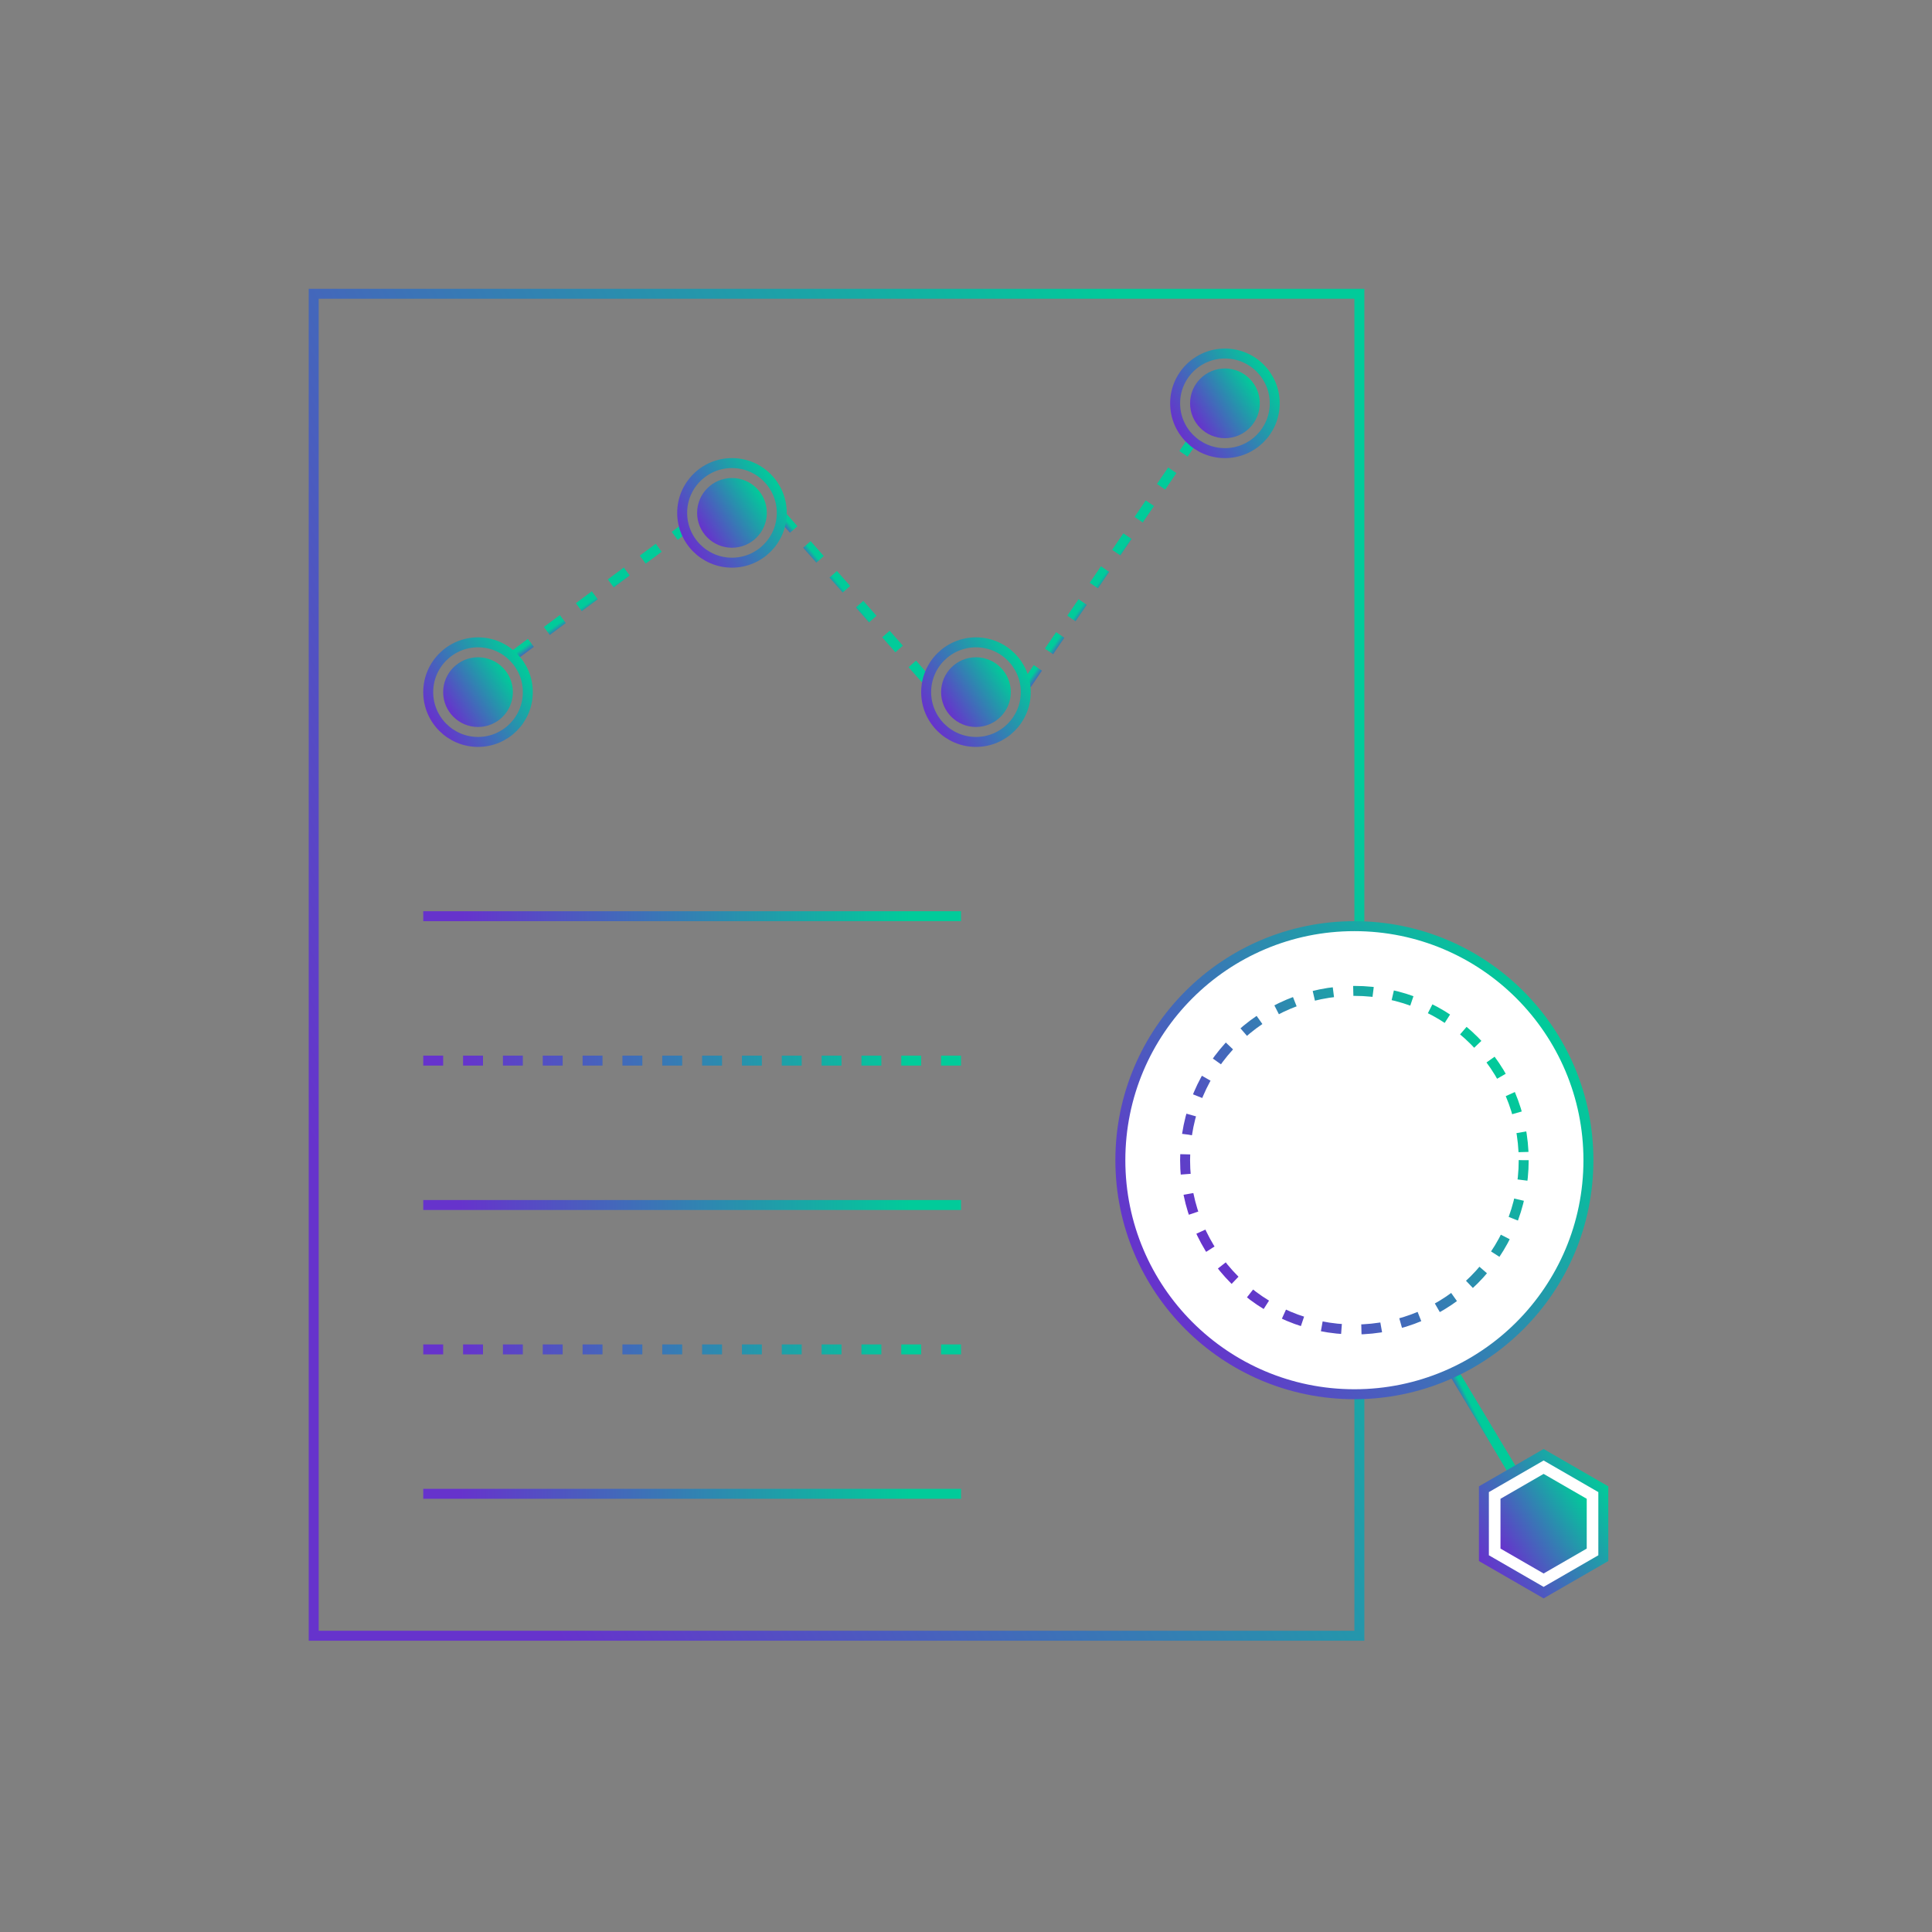 <svg width="388" height="388" viewBox="0 0 388 388" fill="none" xmlns="http://www.w3.org/2000/svg">
<rect x="0" y="0" width="388" height="388" fill="#808080" stroke="none"/>
<line x1="291.857" y1="275.486" x2="303.857" y2="295.486" stroke="url(#paint0_linear_197_6165)" stroke-width="2"/>
<path d="M321.99 299.077V312.922L310 319.845L298.01 312.922V299.077L310 292.154L321.99 299.077Z" fill="white" stroke="url(#paint1_linear_197_6165)" stroke-width="2"/>
<path d="M310 296L318.66 301V311L310 316L301.34 311V301L310 296Z" fill="url(#paint2_linear_197_6165)"/>
<path d="M63 328.5V59H273V328.5H63Z" stroke="url(#paint3_linear_197_6165)" stroke-width="2"/>
<line x1="103.403" y1="131.489" x2="137.403" y2="106.198" stroke="url(#paint4_linear_197_6165)" stroke-width="2" stroke-dasharray="4 4"/>
<line x1="206.173" y1="137.437" x2="239.518" y2="88.437" stroke="url(#paint5_linear_197_6165)" stroke-width="2" stroke-dasharray="4 4"/>
<line x1="156.75" y1="103.338" x2="186.75" y2="137.338" stroke="url(#paint6_linear_197_6165)" stroke-width="2" stroke-dasharray="4 4"/>
<circle cx="96" cy="139" r="10" stroke="url(#paint7_linear_197_6165)" stroke-width="2"/>
<circle cx="147" cy="103" r="10" stroke="url(#paint8_linear_197_6165)" stroke-width="2"/>
<circle cx="196" cy="139" r="10" stroke="url(#paint9_linear_197_6165)" stroke-width="2"/>
<circle cx="246" cy="81" r="10" stroke="url(#paint10_linear_197_6165)" stroke-width="2"/>
<circle cx="96" cy="139" r="7" fill="url(#paint11_linear_197_6165)"/>
<circle cx="147" cy="103" r="7" fill="url(#paint12_linear_197_6165)"/>
<circle cx="196" cy="139" r="7" fill="url(#paint13_linear_197_6165)"/>
<circle cx="246" cy="81" r="7" fill="url(#paint14_linear_197_6165)"/>
<circle cx="272" cy="233" r="47" fill="white" stroke="url(#paint15_linear_197_6165)" stroke-width="2"/>
<circle cx="272" cy="233" r="34" stroke="url(#paint16_linear_197_6165)" stroke-width="2" stroke-dasharray="4 4"/>
<line x1="85" y1="213" x2="193" y2="213" stroke="url(#paint17_linear_197_6165)" stroke-width="2" stroke-dasharray="4 4"/>
<line x1="85" y1="184" x2="193" y2="184" stroke="url(#paint18_linear_197_6165)" stroke-width="2"/>
<line x1="85" y1="242" x2="193" y2="242" stroke="url(#paint19_linear_197_6165)" stroke-width="2"/>
<line x1="85" y1="271" x2="193" y2="271" stroke="url(#paint20_linear_197_6165)" stroke-width="2" stroke-dasharray="4 4"/>
<line x1="85" y1="300" x2="193" y2="300" stroke="url(#paint21_linear_197_6165)" stroke-width="2"/>
<defs>
<linearGradient id="paint0_linear_197_6165" x1="291.2" y1="277.775" x2="292.832" y2="276.939" gradientUnits="userSpaceOnUse">
<stop stop-color="#6633CC"/>
<stop offset="1" stop-color="#01CB9A"/>
</linearGradient>
<linearGradient id="paint1_linear_197_6165" x1="297.09" y1="313.254" x2="322.111" y2="297.27" gradientUnits="userSpaceOnUse">
<stop stop-color="#6633CC"/>
<stop offset="1" stop-color="#01CB9A"/>
</linearGradient>
<linearGradient id="paint2_linear_197_6165" x1="301.393" y1="310.836" x2="318.074" y2="300.18" gradientUnits="userSpaceOnUse">
<stop stop-color="#6633CC"/>
<stop offset="1" stop-color="#01CB9A"/>
</linearGradient>
<linearGradient id="paint3_linear_197_6165" x1="77.631" y1="258.916" x2="275.275" y2="160.532" gradientUnits="userSpaceOnUse">
<stop stop-color="#6633CC"/>
<stop offset="1" stop-color="#01CB9A"/>
</linearGradient>
<linearGradient id="paint4_linear_197_6165" x1="106.812" y1="131.125" x2="105.77" y2="129.611" gradientUnits="userSpaceOnUse">
<stop stop-color="#6633CC"/>
<stop offset="1" stop-color="#01CB9A"/>
</linearGradient>
<linearGradient id="paint5_linear_197_6165" x1="209.936" y1="135.003" x2="208.445" y2="133.93" gradientUnits="userSpaceOnUse">
<stop stop-color="#6633CC"/>
<stop offset="1" stop-color="#01CB9A"/>
</linearGradient>
<linearGradient id="paint6_linear_197_6165" x1="157.534" y1="106.86" x2="158.953" y2="105.692" gradientUnits="userSpaceOnUse">
<stop stop-color="#6633CC"/>
<stop offset="1" stop-color="#01CB9A"/>
</linearGradient>
<linearGradient id="paint7_linear_197_6165" x1="86.533" y1="144.32" x2="104.881" y2="132.598" gradientUnits="userSpaceOnUse">
<stop stop-color="#6633CC"/>
<stop offset="1" stop-color="#01CB9A"/>
</linearGradient>
<linearGradient id="paint8_linear_197_6165" x1="137.533" y1="108.32" x2="155.881" y2="96.598" gradientUnits="userSpaceOnUse">
<stop stop-color="#6633CC"/>
<stop offset="1" stop-color="#01CB9A"/>
</linearGradient>
<linearGradient id="paint9_linear_197_6165" x1="186.533" y1="144.32" x2="204.881" y2="132.598" gradientUnits="userSpaceOnUse">
<stop stop-color="#6633CC"/>
<stop offset="1" stop-color="#01CB9A"/>
</linearGradient>
<linearGradient id="paint10_linear_197_6165" x1="236.533" y1="86.32" x2="254.881" y2="74.598" gradientUnits="userSpaceOnUse">
<stop stop-color="#6633CC"/>
<stop offset="1" stop-color="#01CB9A"/>
</linearGradient>
<linearGradient id="paint11_linear_197_6165" x1="89.975" y1="142.385" x2="101.652" y2="134.926" gradientUnits="userSpaceOnUse">
<stop stop-color="#6633CC"/>
<stop offset="1" stop-color="#01CB9A"/>
</linearGradient>
<linearGradient id="paint12_linear_197_6165" x1="140.975" y1="106.385" x2="152.652" y2="98.926" gradientUnits="userSpaceOnUse">
<stop stop-color="#6633CC"/>
<stop offset="1" stop-color="#01CB9A"/>
</linearGradient>
<linearGradient id="paint13_linear_197_6165" x1="189.975" y1="142.385" x2="201.652" y2="134.926" gradientUnits="userSpaceOnUse">
<stop stop-color="#6633CC"/>
<stop offset="1" stop-color="#01CB9A"/>
</linearGradient>
<linearGradient id="paint14_linear_197_6165" x1="239.975" y1="84.385" x2="251.652" y2="76.926" gradientUnits="userSpaceOnUse">
<stop stop-color="#6633CC"/>
<stop offset="1" stop-color="#01CB9A"/>
</linearGradient>
<linearGradient id="paint15_linear_197_6165" x1="230.689" y1="256.213" x2="310.754" y2="205.066" gradientUnits="userSpaceOnUse">
<stop stop-color="#6633CC"/>
<stop offset="1" stop-color="#01CB9A"/>
</linearGradient>
<linearGradient id="paint16_linear_197_6165" x1="241.877" y1="249.926" x2="300.258" y2="212.631" gradientUnits="userSpaceOnUse">
<stop stop-color="#6633CC"/>
<stop offset="1" stop-color="#01CB9A"/>
</linearGradient>
<linearGradient id="paint17_linear_197_6165" x1="92.525" y1="214.742" x2="182.598" y2="214.209" gradientUnits="userSpaceOnUse">
<stop stop-color="#6633CC"/>
<stop offset="1" stop-color="#01CB9A"/>
</linearGradient>
<linearGradient id="paint18_linear_197_6165" x1="92.525" y1="185.742" x2="182.598" y2="185.209" gradientUnits="userSpaceOnUse">
<stop offset="0.005" stop-color="#6633CC"/>
<stop offset="1" stop-color="#01CB9A"/>
</linearGradient>
<linearGradient id="paint19_linear_197_6165" x1="92.525" y1="243.742" x2="182.598" y2="243.209" gradientUnits="userSpaceOnUse">
<stop stop-color="#6633CC"/>
<stop offset="1" stop-color="#01CB9A"/>
</linearGradient>
<linearGradient id="paint20_linear_197_6165" x1="92.525" y1="272.742" x2="182.598" y2="272.209" gradientUnits="userSpaceOnUse">
<stop stop-color="#6633CC"/>
<stop offset="1" stop-color="#01CB9A"/>
</linearGradient>
<linearGradient id="paint21_linear_197_6165" x1="92.525" y1="301.742" x2="182.598" y2="301.209" gradientUnits="userSpaceOnUse">
<stop stop-color="#6633CC"/>
<stop offset="1" stop-color="#01CB9A"/>
</linearGradient>
</defs>
</svg>
